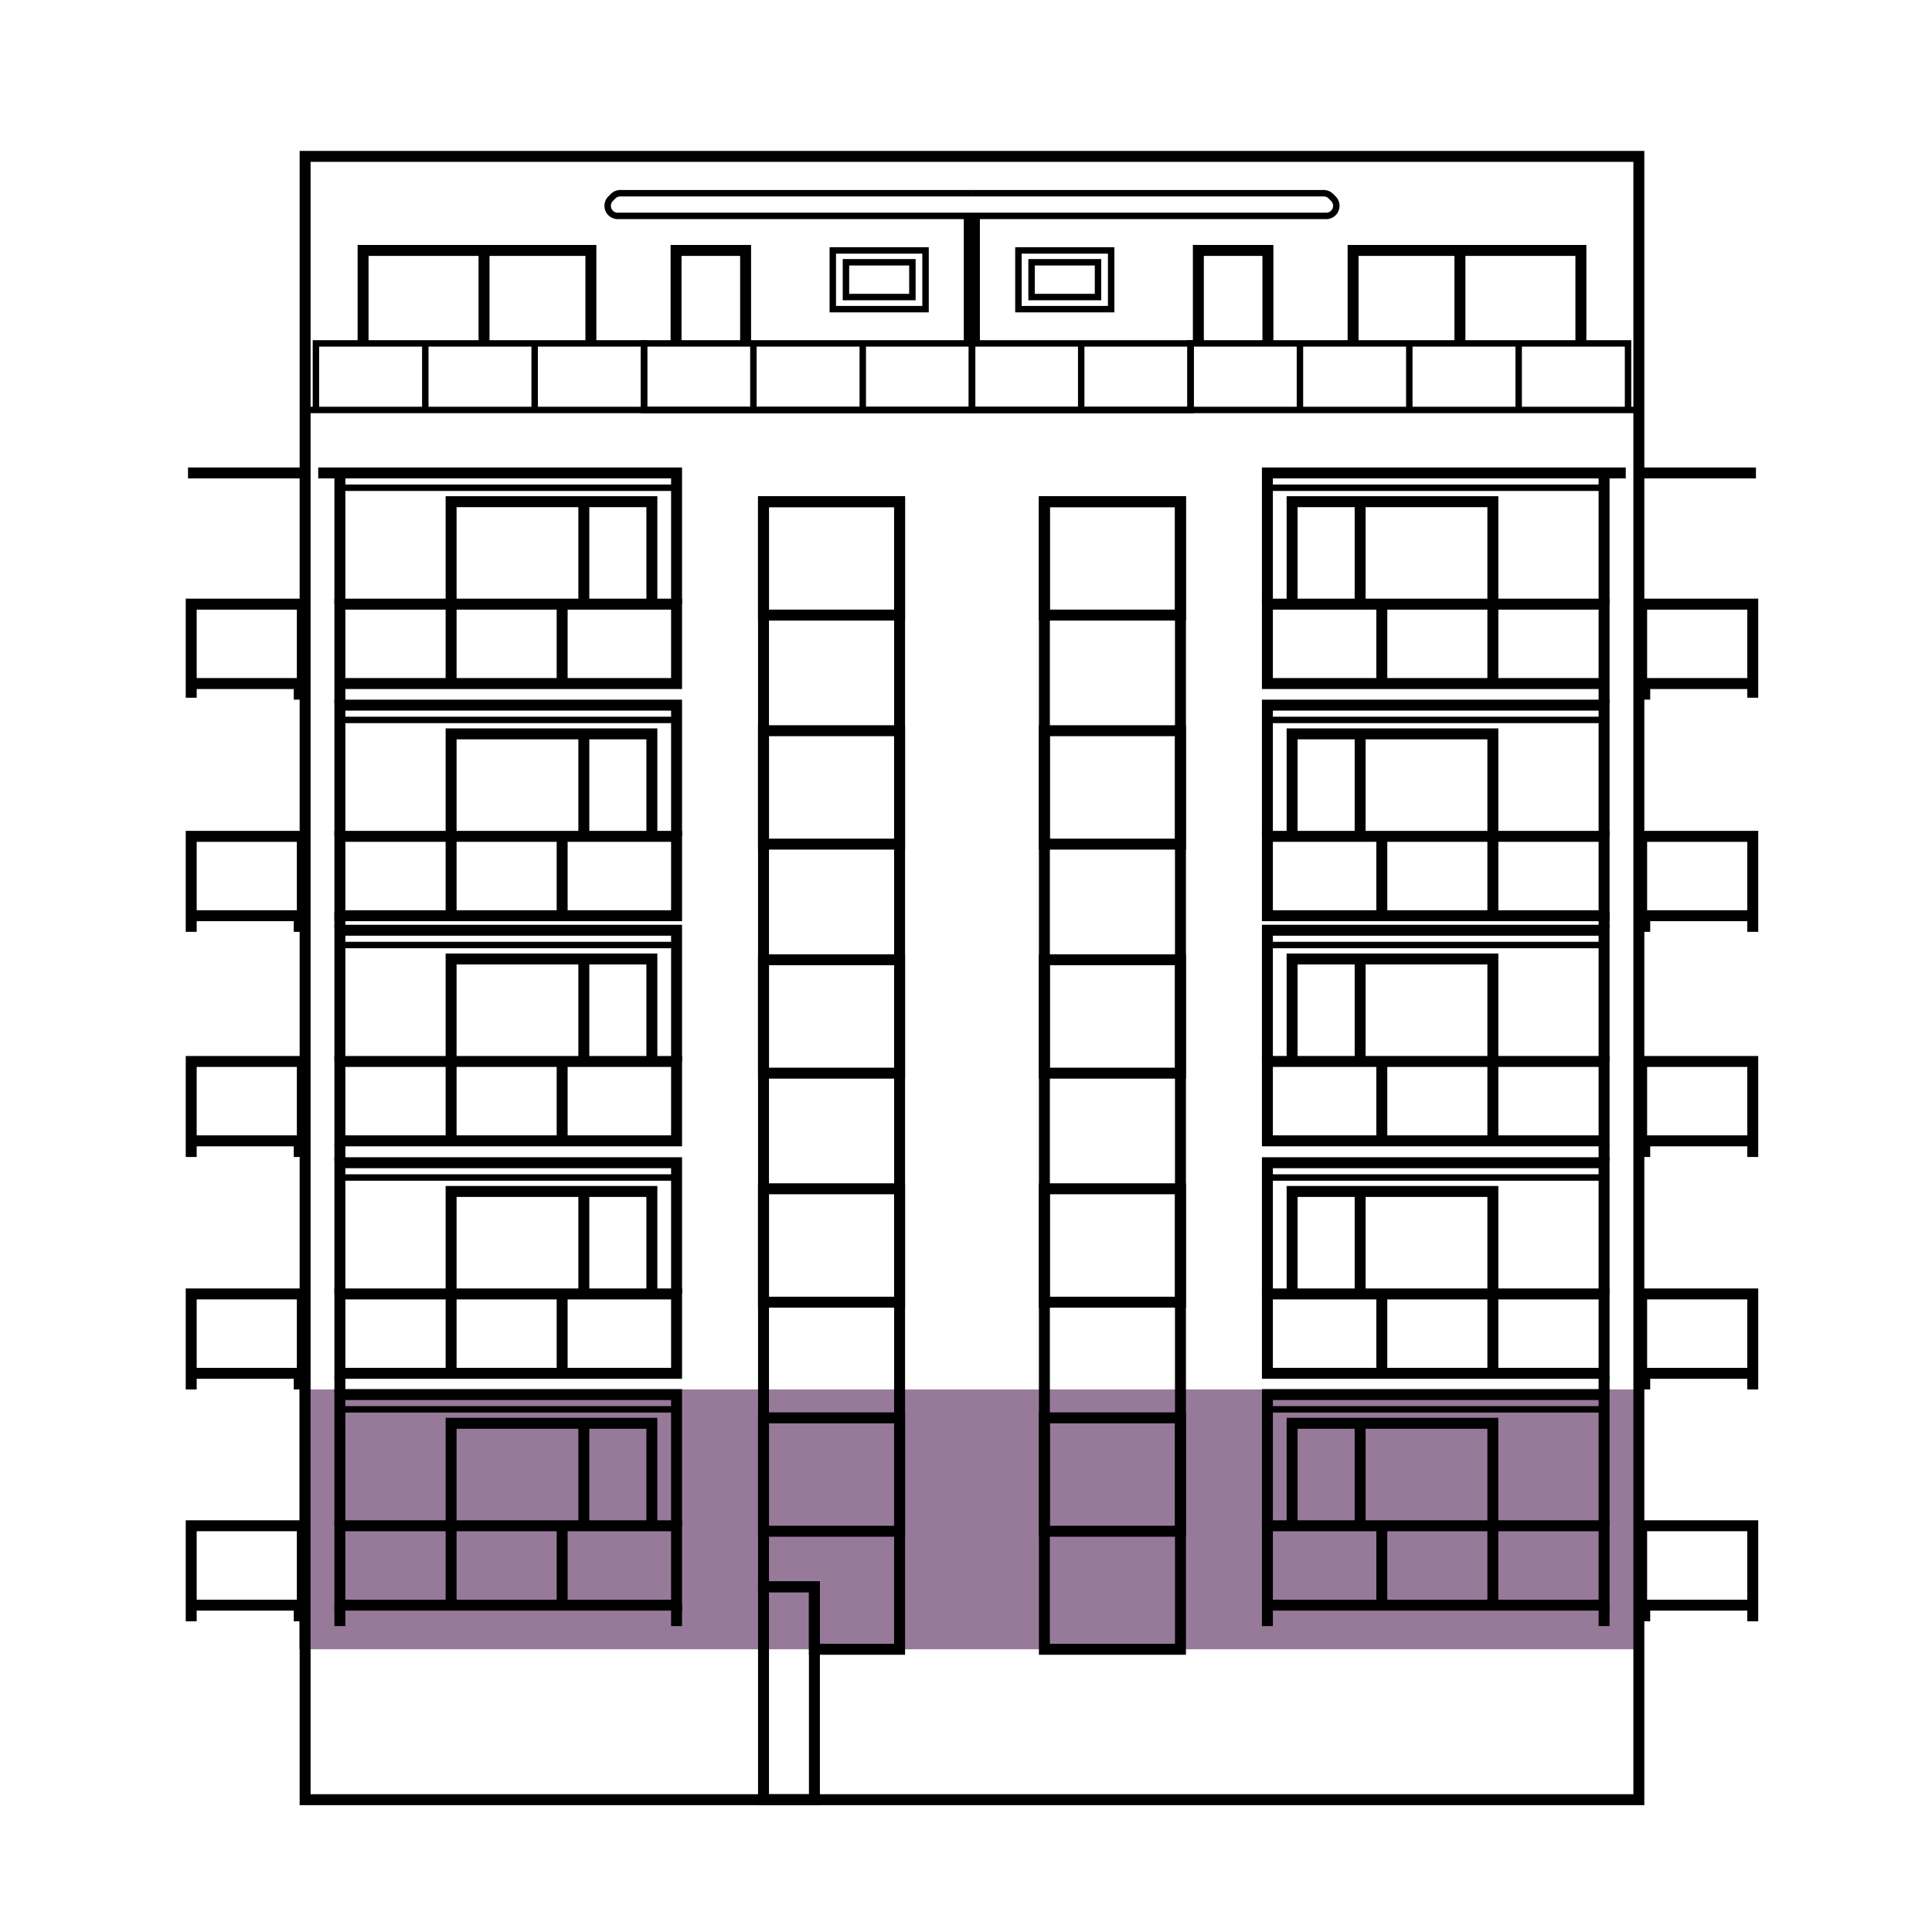 <svg xmlns="http://www.w3.org/2000/svg" viewBox="0 0 3000 3000" xml:space="preserve">
  <rect width="100%" height="100%" fill="#FFFFFF" />
  <path fill="#977a99" d="M464.652 2157.522H2544.8V2561H464.652z"/>
  <g fill="none" stroke="#000" stroke-miterlimit="10">
    <path d="M1509.064 300.043H963.135a15.655 15.655 0 0 0-11.068 4.584l-3.913 3.913c-6.113 6.113-6.113 16.023 0 22.135a15.654 15.654 0 0 0 11.068 4.584h549.841" stroke-width="10"/>
    <path stroke-width="17" d="M296.913 938.13h172.535v123.261H296.913zM296.913 1058.391v25.044M464.652 1061.391v25.044M527.783 938.13h522.783v123.261H527.783zM527.783 1066.891v25.044M296.913 1298.674h172.535v123.261H296.913zM296.913 1421.935v25.043M464.652 1421.935v25.043M296.913 1648.217h172.535v123.261H296.913zM296.913 1771.478v25.044M464.652 1771.478v25.044M296.913 2009.217h172.535v123.261H296.913zM296.913 2132.478v25.044M464.652 2132.478v25.044M296.913 2369.217h172.535v123.261H296.913zM296.913 2492.478v25.044M464.652 2492.478v25.044M469.448 734.391H291.957"/>
    <path stroke-width="10" d="M1509.064 636.565H473.783M490.565 533.261h169.826v103.304H490.565zM660.391 533.261h169.826v103.304H660.391zM830.217 533.261h169.826v103.304H830.217z"/>
    <path stroke-width="10" d="M1000.043 533.261h169.826v103.304h-169.826zM1169.87 533.261h169.826v103.304H1169.87zM1339.696 533.261h169.826v103.304h-169.826z"/>
    <path stroke-width="17" d="M563.783 533.261V388.87h187.826v144.391M751.609 388.87h165.913v144.391M1049.783 533.261V388.87h108v144.391"/>
    <path stroke-width="10" d="M1293.174 388.87h144v91.174h-144z"/>
    <path stroke-width="10" d="M1313.589 407.261h103.17v54h-103.17z"/>
    <path stroke-width="17" d="M700.478 1061.391V779h311.739v159.13M872.913 938.13v123.261M906.565 779v159.13"/>
    <path stroke-width="17" d="M494.13 734.391h556.435V938.13M527.783 938.13V734.391"/>
    <path stroke-width="10" d="M1050.565 757.348H527.783"/>
    <path stroke-width="17" d="M527.783 1298.674h522.783v123.261H527.783z"/>
    <path stroke-width="17" d="M700.478 1421.935v-282.392h311.739v159.131M872.913 1298.674v123.261M906.565 1139.543v159.131"/>
    <path stroke-width="17" d="M1050.565 1298.674v-203.739H527.783v203.739"/>
    <path stroke-width="10" d="M1050.565 1117.891H527.783"/>
    <path stroke-width="17" d="M527.783 1416.435v25.043M527.783 1648.217h522.783v123.261H527.783z"/>
    <path stroke-width="17" d="M700.478 1771.478V1489.087h311.739v159.13M872.913 1648.217v123.261M906.565 1489.087v159.13"/>
    <path stroke-width="17" d="M1050.565 1648.217v-203.739H527.783v203.739"/>
    <path stroke-width="10" d="M1050.565 1467.435H527.783"/>
    <path stroke-width="17" d="M527.783 1777.435v25.043M527.783 2009.217h522.783v123.261H527.783z"/>
    <path stroke-width="17" d="M700.478 2132.478V1850.087h311.739v159.13M872.913 2009.217v123.261M906.565 1850.087v159.13"/>
    <path stroke-width="17" d="M1050.565 2009.217v-203.739H527.783v203.739"/>
    <path stroke-width="10" d="M1050.565 1828.435H527.783"/>
    <path stroke-width="17" d="M527.783 2137.435v25.043M527.783 2369.217h522.783v123.261H527.783z"/>
    <path stroke-width="17" d="M700.478 2492.478V2210.087h311.739v159.13M872.913 2369.217v123.261M906.565 2210.087v159.13"/>
    <path stroke-width="17" d="M1050.565 2369.217v-203.739H527.783v203.739"/>
    <path stroke-width="10" d="M1050.565 2188.435H527.783"/>
    <path stroke-width="17" d="M527.783 2492.478V2525M1050.565 2492.478V2525M1396.87 779v1782h-132.26v-97.04h-79.04V779z"/>
    <path stroke-width="17" d="M1185.565 779h211.304v176.087h-211.304zM1185.565 1134.652h211.304v176.087h-211.304zM1185.565 1490.304h211.304v176.087h-211.304zM1185.565 1845.957h211.304v176.087h-211.304zM1185.565 2201.609h211.304v176.087h-211.304zM1185.57 2463.96h79.04v330.59h-79.04z"/>
    <path stroke-width="17" d="M1509.06 242.83H2544.8v2551.72H473.78V242.83h1035.28"/>
    <path d="M1508.587 300.043h546.863c4.151 0 8.132 1.649 11.068 4.584l3.913 3.913c6.113 6.113 6.113 16.023 0 22.135a15.654 15.654 0 0 1-11.068 4.584h-551.559" stroke-width="10"/>
    <path stroke-width="17" d="M2721.673 1061.392h-172.535V938.13h172.535zM2721.672 1058.391v25.044M2553.933 1061.391v25.044M2490.803 1061.392H1968.02V938.13h522.783zM2490.803 1066.891v25.044M2721.673 1421.935h-172.535v-123.261h172.535zM2721.672 1421.935v25.043M2553.933 1421.935v25.043M2721.673 1771.479h-172.535v-123.261h172.535zM2721.672 1771.478v25.044M2553.933 1771.478v25.044M2721.673 2132.479h-172.535v-123.261h172.535zM2721.672 2132.478v25.044M2553.933 2132.478v25.044M2721.673 2492.479h-172.535v-123.261h172.535zM2721.672 2492.478v25.044M2553.933 2492.478v25.044M2549.137 734.391h177.492"/>
    <path stroke-width="10" d="M1509.522 636.565h1035.281M2528.02 636.565h-169.826V533.261h169.826zM2358.194 636.565h-169.826V533.261h169.826zM2188.368 636.565h-169.826V533.261h169.826zM2018.542 636.565h-169.826V533.261h169.826z"/>
    <path stroke-width="10" d="M1848.716 636.565H1678.89V533.261h169.826zM1678.89 636.565h-169.827V533.261h169.826z"/>
    <path stroke-width="17" d="M2454.803 533.261V388.87h-187.826v144.391M2266.977 388.87h-165.913v144.391M1968.803 533.261V388.87h-108v144.391"/>
    <path stroke-width="10" d="M1725.412 480.043h-144v-91.174h144z"/>
    <path stroke-width="10" d="M1704.996 461.26h-103.17v-54h103.17z"/>
    <path stroke-width="17" d="M2318.107 1061.391V779h-311.739v159.13M2145.672 938.13v123.261M2112.02 779v159.13"/>
    <path stroke-width="17" d="M2524.455 734.391H1968.02V938.13M2490.803 938.13V734.391"/>
    <path stroke-width="10" d="M1968.02 757.348h522.783"/>
    <path stroke-width="17" d="M2490.803 1421.935H1968.02v-123.261h522.783z"/>
    <path stroke-width="17" d="M2318.107 1421.935v-282.392h-311.739v159.131M2145.672 1298.674v123.261M2112.02 1139.543v159.131"/>
    <path stroke-width="17" d="M1968.02 1298.674v-203.739h522.783v203.739"/>
    <path stroke-width="10" d="M1968.02 1117.891h522.783"/>
    <path stroke-width="17" d="M2490.803 1416.435v25.043M2490.803 1771.479H1968.02v-123.261h522.783z"/>
    <path stroke-width="17" d="M2318.107 1771.478V1489.087h-311.739v159.13M2145.672 1648.217v123.261M2112.02 1489.087v159.13"/>
    <path stroke-width="17" d="M1968.02 1648.217v-203.739h522.783v203.739"/>
    <path stroke-width="10" d="M1968.02 1467.435h522.783"/>
    <path stroke-width="17" d="M2490.803 1777.435v25.043M2490.803 2132.479H1968.02v-123.261h522.783z"/>
    <path stroke-width="17" d="M2318.107 2132.478V1850.087h-311.739v159.13M2145.672 2009.217v123.261M2112.02 1850.087v159.13"/>
    <path stroke-width="17" d="M1968.02 2009.217v-203.739h522.783v203.739"/>
    <path stroke-width="10" d="M1968.02 1828.435h522.783"/>
    <path stroke-width="17" d="M2490.803 2137.435v25.043M2490.803 2492.479H1968.02v-123.261h522.783z"/>
    <path stroke-width="17" d="M2318.107 2492.478V2210.087h-311.739v159.13M2145.672 2369.217v123.261M2112.02 2210.087v159.13"/>
    <path stroke-width="17" d="M1968.02 2369.217v-203.739h522.783v203.739"/>
    <path stroke-width="10" d="M1968.02 2188.435h522.783"/>
    <path stroke-width="17" d="M2490.803 2492.478V2525M1968.02 2492.478V2525M1833.02 2561h-211.304V779h211.304z"/>
    <path stroke-width="17" d="M1833.02 955.087h-211.304V779h211.304zM1833.02 1310.74h-211.304v-176.088h211.304zM1833.02 1666.392h-211.304v-176.087h211.304zM1833.02 2022.043h-211.304v-176.087h211.304zM1833.02 2377.695h-211.304v-176.087h211.304z"/>
    <path stroke-width="25" d="M1509.064 335.261v198"/>
  </g>
</svg>
